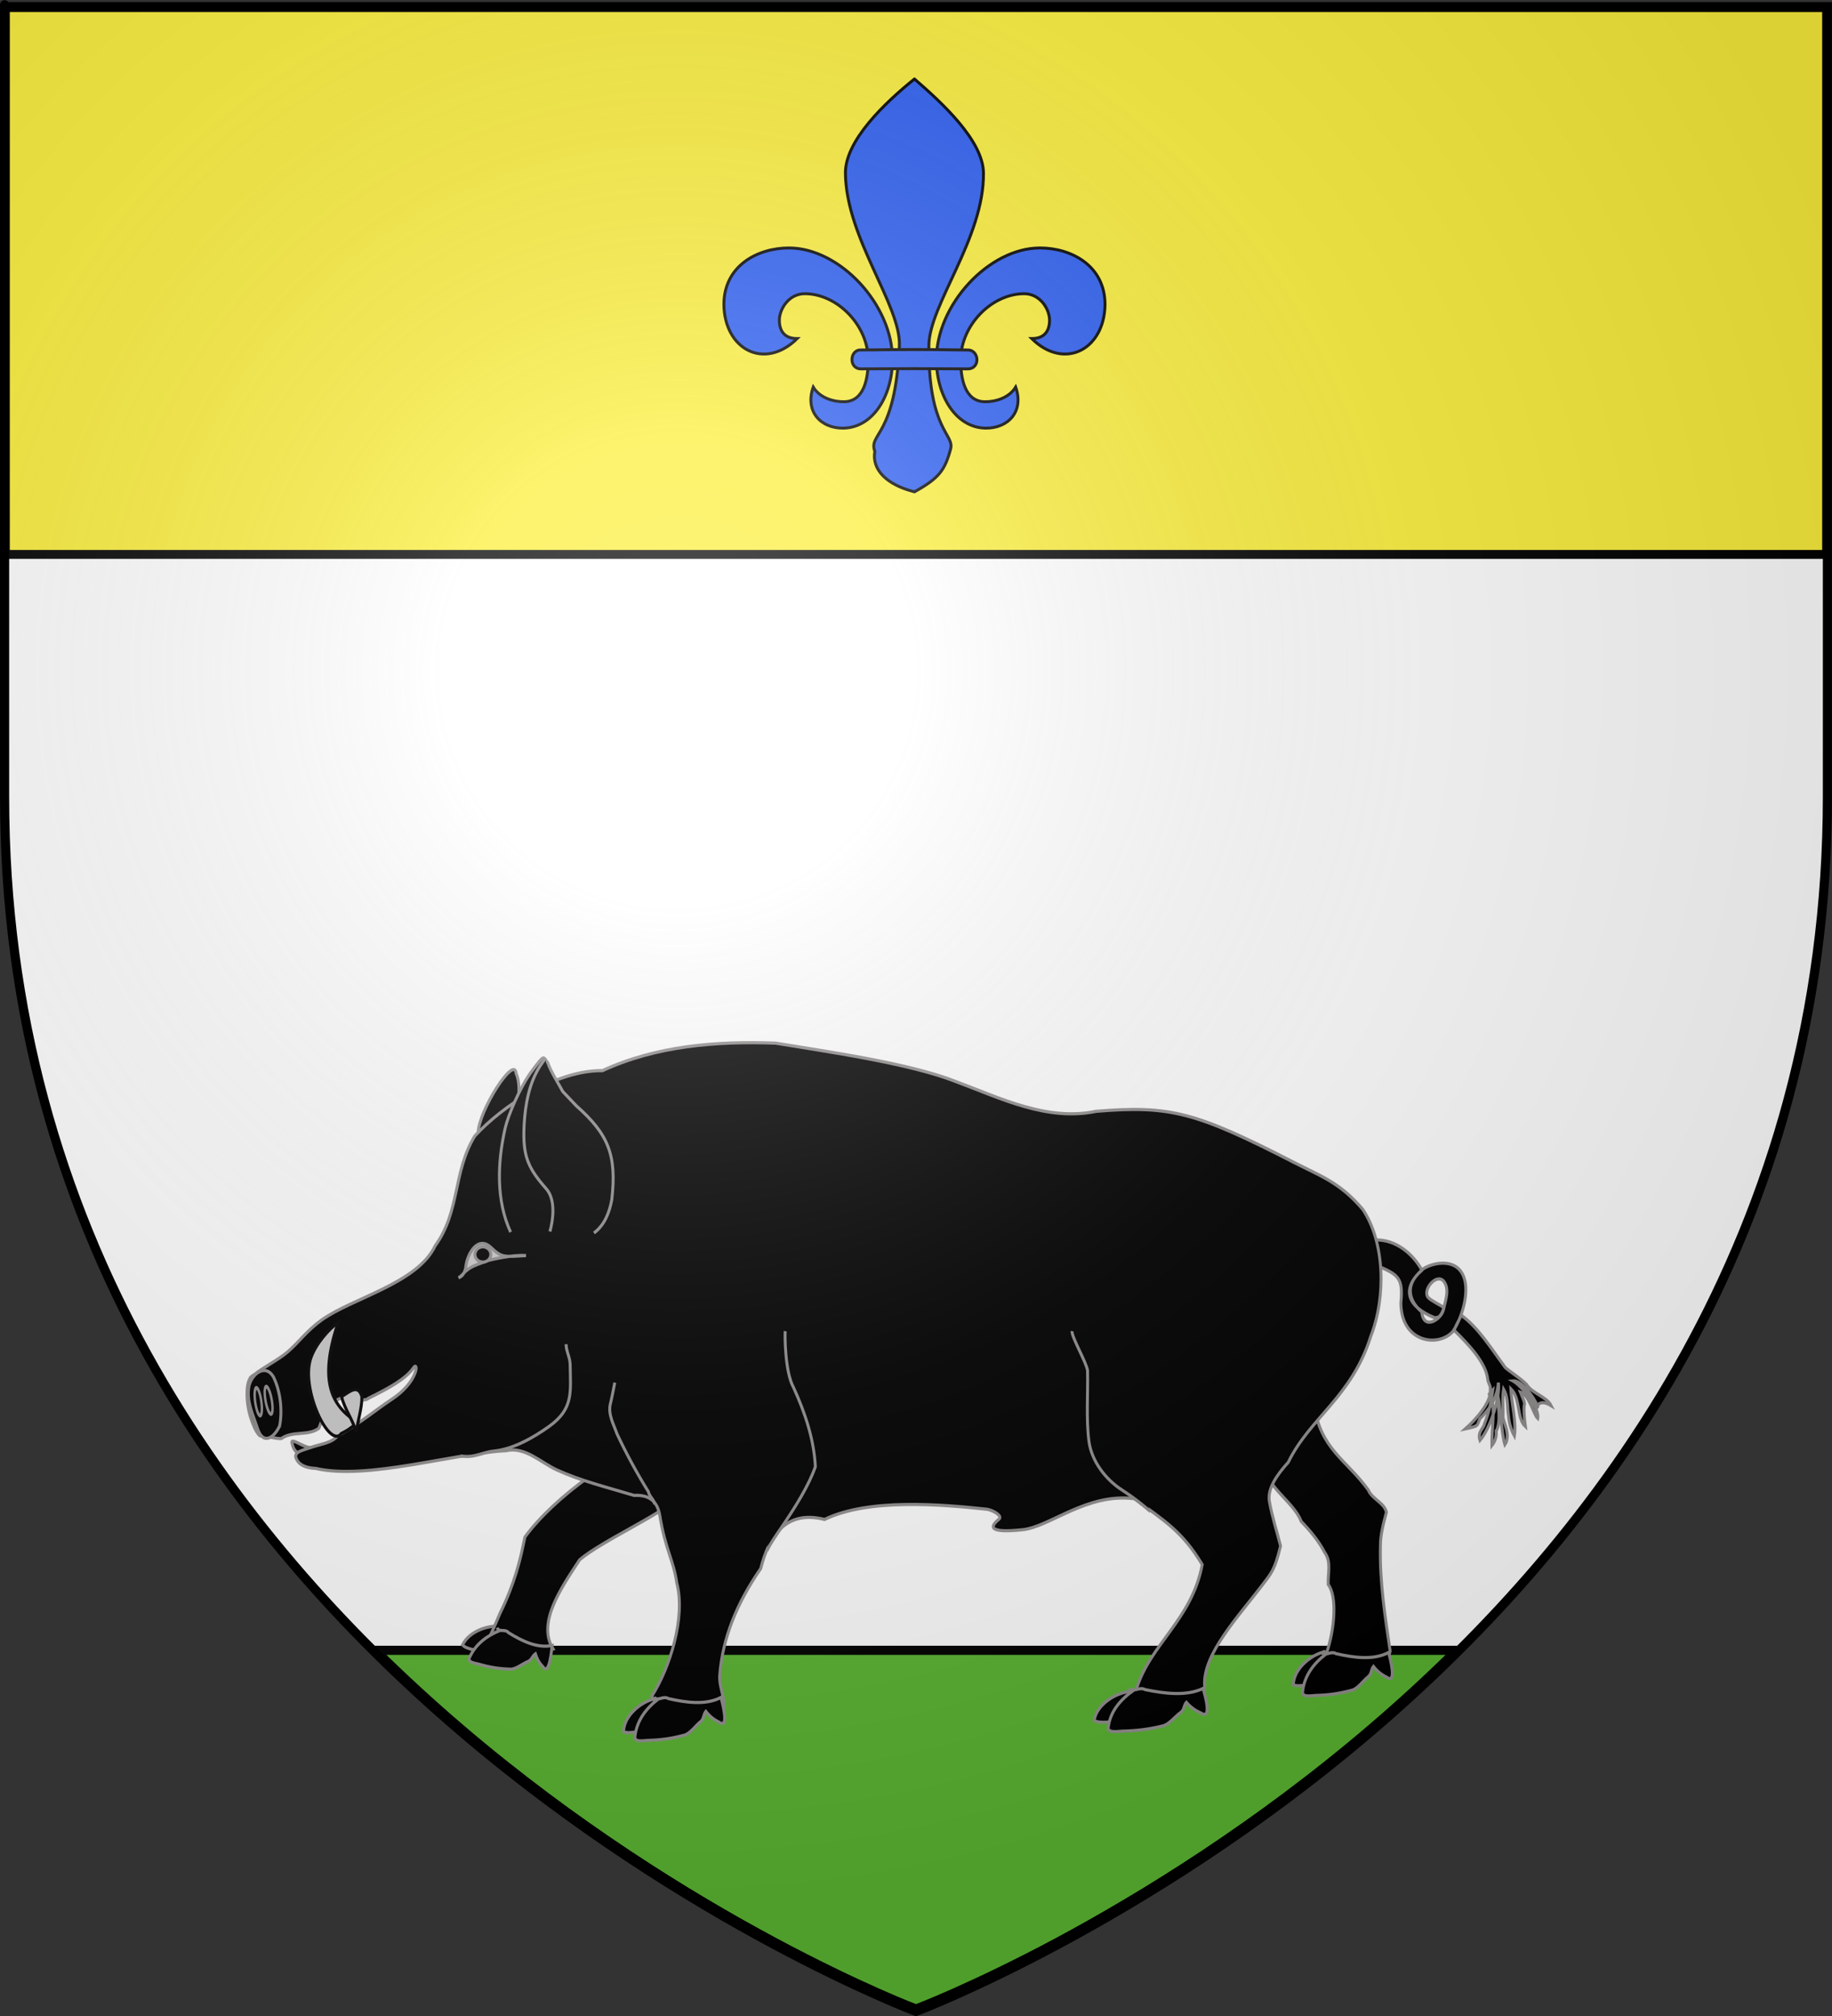<?xml version="1.0" encoding="UTF-8" standalone="no"?>
<svg
   xmlns:dc="http://purl.org/dc/elements/1.1/"
   xmlns:cc="http://creativecommons.org/ns#"
   xmlns:rdf="http://www.w3.org/1999/02/22-rdf-syntax-ns#"
   xmlns:svg="http://www.w3.org/2000/svg"
   xmlns="http://www.w3.org/2000/svg"
   xmlns:xlink="http://www.w3.org/1999/xlink"
   xmlns:sodipodi="http://sodipodi.sourceforge.net/DTD/sodipodi-0.dtd"
   xmlns:inkscape="http://www.inkscape.org/namespaces/inkscape"
   height="660"
   width="600"
   version="1.0"
   id="svg2"
   sodipodi:version="0.32"
   inkscape:version="0.48.2 r9819"
   sodipodi:docname="Blason_ville_fr_Galez (65).svg"
   inkscape:export-filename="/Users/olivier/Desktop/Blason Rouge/Blason_Vide_3D.png"
   inkscape:export-xdpi="144"
   inkscape:export-ydpi="144">
  <rect width="100%" height="100%" fill="#333333" stroke="none"/>
  <sodipodi:namedview
     inkscape:window-height="934"
     inkscape:window-width="1280"
     inkscape:pageshadow="2"
     inkscape:pageopacity="0.0"
     guidetolerance="10.0"
     gridtolerance="10.0"
     objecttolerance="10.0"
     borderopacity="1.0"
     bordercolor="#666666"
     pagecolor="#ffffff"
     id="base"
     showgrid="true"
     height="660px"
     inkscape:zoom="1"
     inkscape:cx="201.03409"
     inkscape:cy="332.94348"
     inkscape:window-x="-4"
     inkscape:window-y="-4"
     inkscape:current-layer="layer4"
     inkscape:window-maximized="1">
    <inkscape:grid
       type="xygrid"
       id="grid3177" />
  </sodipodi:namedview>
  <desc
     id="desc4">Flag of Canton of Valais (Wallis)</desc>
  <defs
     id="defs6">
    <linearGradient
       id="linearGradient2893">
      <stop
         style="stop-color:white;stop-opacity:0.314;"
         offset="0"
         id="stop2895" />
      <stop
         id="stop2897"
         offset="0.19"
         style="stop-color:white;stop-opacity:0.251;" />
      <stop
         style="stop-color:#6b6b6b;stop-opacity:0.125;"
         offset="0.6"
         id="stop2901" />
      <stop
         style="stop-color:black;stop-opacity:0.125;"
         offset="1"
         id="stop2899" />
    </linearGradient>
    <radialGradient
       inkscape:collect="always"
       xlink:href="#linearGradient2893"
       id="radialGradient3163"
       gradientUnits="userSpaceOnUse"
       gradientTransform="matrix(1.353,0,0,1.349,-77.629,-85.747)"
       cx="221.445"
       cy="226.331"
       fx="221.445"
       fy="226.331"
       r="300" />
    <g
       id="f">
      <rect
         id="rect1964"
         style="fill:#28166f"
         y="-30"
         x="-50"
         height="60"
         width="100" />
      <g
         id="g1966"
         style="fill:#ffffff"
         transform="translate(0,-20)">
        <path
           id="path1968"
           d="M -1.212,27.818 C -1.212,22.175 -2.091,20.471 -4.542,13.98 C -5.709,10.888 -5.024,7.103 -2.858,3.601 C -2.082,2.346 -1.114,1.214 0,0 C 1.114,1.214 2.082,2.346 2.858,3.601 C 5.024,7.103 5.709,10.888 4.542,13.98 C 2.091,20.471 1.212,22.175 1.212,27.818 L -1.212,27.818 z" />
        <path
           id="rwi"
           d="M 2.922,27.672 C 2.922,21.721 5.239,17.829 8.501,16.66 C 9.949,16.141 11.808,16.387 13.519,18.107 C 15.638,20.236 16.255,26.1 10.036,27.228 C 10.694,26.272 10.655,24.147 9.322,23.441 C 8.331,22.916 7.209,23.188 6.646,23.564 C 5.822,24.116 4.917,25.67 4.967,27.672 L 2.922,27.672 z" />
        <path
           id="path1971"
           d="M 1.777,30.183 C 1.79,32.191 2.795,33.518 4.516,34.257 C 4.295,34.955 3.257,36.378 1.831,36.281 C 1.55,37.787 1.282,38.632 0,40 C -1.282,38.632 -1.55,37.787 -1.831,36.281 C -3.257,36.378 -4.295,34.955 -4.516,34.257 C -2.795,33.518 -1.79,32.191 -1.777,30.183 L 1.777,30.183 z" />
        <use
           xlink:href="#rwi"
           height="400"
           width="800"
           y="0"
           x="0"
           id="use1973"
           transform="scale(-1,1)" />
        <rect
           id="rect1975"
           y="27.331"
           x="-7.923"
           height="3.218"
           width="15.846" />
      </g>
    </g>
  </defs>
  <g
     inkscape:groupmode="layer"
     id="layer3"
     inkscape:label="Fond écu"
     style="display:inline"
     sodipodi:insensitive="true">
    <path
       id="path2855"
       style="fill:#ffffff;fill-opacity:1;fill-rule:evenodd;stroke:none"
       d="m 300,658.5 c 0,0 298.5,-112.32 298.5,-397.772 0,-285.452 0,-258.552 0,-258.552 l -597,0 0,258.552 C 1.5,546.18 300,658.5 300,658.5 z"
       sodipodi:nodetypes="cccccc"
       inkscape:connector-curvature="0" />
    <g
       id="layer1-4"
       inkscape:label="Calque 1"
       transform="translate(-75.25,-349.893)">
      <g
         transform="translate(77.25,349.112)"
         id="layer3-1"
         inkscape:label="Fond écu"
         style="display:inline">
        <path
           transform="translate(-2,0)"
           sodipodi:nodetypes="cssssssssscssssssssscc"
           style="fill:#5ab532;fill-rule:evenodd;stroke:#000000;stroke-width:3;stroke-linecap:butt;stroke-linejoin:miter;stroke-miterlimit:4;stroke-opacity:1;stroke-dasharray:none"
           d="m 122.906,541.062 c 4.591,4.55 9.229,8.953 13.875,13.219 4.646,4.266 9.305,8.39 13.969,12.375 4.664,3.985 9.323,7.823 13.969,11.531 4.646,3.708 9.284,7.284 13.875,10.719 9.182,6.87 18.224,13.201 26.969,19 8.745,5.799 17.202,11.085 25.219,15.844 8.016,4.759 15.598,9.002 22.594,12.75 6.996,3.748 13.378,6.984 19.062,9.75 5.684,2.766 10.669,5.061 14.75,6.875 8.162,3.629 12.812,5.375 12.812,5.375 0,0 4.65,-1.746 12.812,-5.375 4.081,-1.814 9.066,-4.109 14.75,-6.875 5.684,-2.766 12.098,-6.002 19.094,-9.75 6.996,-3.748 14.546,-7.991 22.562,-12.75 8.016,-4.759 16.474,-10.044 25.219,-15.844 8.745,-5.799 17.786,-12.13 26.969,-19 4.591,-3.435 9.229,-7.011 13.875,-10.719 4.646,-3.708 9.305,-7.546 13.969,-11.531 4.664,-3.985 9.323,-8.109 13.969,-12.375 4.646,-4.266 9.284,-8.669 13.875,-13.219 z"
           id="rect3007"
           inkscape:connector-curvature="0" />
      </g>
    </g>
    <g
       style="fill:#fcef3c;display:inline"
       inkscape:label="chef"
       id="layer5"
       transform="translate(0.235,0.382)">
      <rect
         y="2.114"
         x="1.532"
         height="179.009"
         width="596.466"
         id="rect2230"
         style="fill:#fcef3c;fill-opacity:1;fill-rule:nonzero;stroke:#000000;stroke-width:2.902;stroke-miterlimit:4;stroke-opacity:1;stroke-dasharray:none" />
    </g>
  </g>
  <g
     inkscape:groupmode="layer"
     id="layer4"
     inkscape:label="Meubles"
     sodipodi:insensitive="true">
    <g
       inkscape:label="Meubles"
       id="layer2-7"
       transform="matrix(0.868,0,0,0.868,76.642,199.528)">
      <g
         id="g6049"
         inkscape:label="Meubles"
         style="stroke:#313131;stroke-width:1.235;stroke-miterlimit:4;stroke-opacity:1;stroke-dasharray:none;display:inline"
         transform="matrix(0.901,0,0,0.966,-19.779,114.885)">
        <g
           style="stroke:#928f8f;stroke-width:1.235;stroke-miterlimit:4;stroke-opacity:1;stroke-dasharray:none"
           id="g6051">
          <path
             style="fill:#000000;fill-opacity:1;fill-rule:evenodd;stroke:#928f8f;stroke-width:1.235;stroke-linecap:butt;stroke-linejoin:miter;stroke-miterlimit:4;stroke-opacity:1;stroke-dasharray:none"
             d="m 397.217,303.534 c -6.309,0.485 -14.133,5.303 -15.051,11.336 1.931,1.277 9.07,0.63 11.21,-0.497 0.602,-3.616 4.437,-7.512 3.841,-10.838 z"
             id="path6054"
             sodipodi:nodetypes="cccc"
             inkscape:connector-curvature="0" />
          <path
             style="fill:#000000;fill-opacity:1;fill-rule:evenodd;stroke:#928f8f;stroke-width:1.235;stroke-linecap:butt;stroke-linejoin:miter;stroke-miterlimit:4;stroke-opacity:1;stroke-dasharray:none"
             d="m 124.17,85.37 c 0.238,-8.563 15.281,-30.621 15.932,-23.135 1.658,3.602 1.086,7.282 1.038,11.05 -2.547,5.221 -5.838,10.378 -9.43,15.3 l -8.502,2.014 c 0.355,-2.241 0.767,-4.297 0.962,-5.229 z"
             id="path6056"
             sodipodi:nodetypes="cccccc"
             inkscape:connector-curvature="0" />
          <path
             style="fill:#000000;fill-opacity:1;fill-rule:evenodd;stroke:#928f8f;stroke-width:1.235;stroke-linecap:butt;stroke-linejoin:miter;stroke-miterlimit:4;stroke-opacity:1;stroke-dasharray:none"
             d="m 134.789,278.251 c -5.743,-1.052 -14.288,1.618 -17.134,7.085 1.277,1.666 7.808,2.764 10.081,2.213 1.752,-3.265 6.458,-6.02 7.053,-9.298 z"
             id="path6058"
             sodipodi:nodetypes="cccc"
             inkscape:connector-curvature="0" />
          <path
             style="fill:#000000;fill-opacity:1;fill-rule:evenodd;stroke:#928f8f;stroke-width:1.235;stroke-linecap:butt;stroke-linejoin:miter;stroke-miterlimit:4;stroke-opacity:1;stroke-dasharray:none"
             d="m 133.314,273.088 c 6.117,-11.568 8.548,-20.852 10.449,-29.835 12.083,-15.437 38.629,-33.643 62.174,-40.906 -2.149,6.731 -1.823,13.862 -0.026,22.842 0.334,1.667 -1.097,3.261 -2.013,4.84 -0.004,2.798 -28.673,15.127 -37.216,22.105 -8.112,11.459 -17.832,24.74 -11.106,34.825 -3.018,0.861 -6.414,0.966 -9.595,0.777 -3.891,-0.246 -7.726,0.245 -11.578,0.495 -13.917,6.042 -10.344,5.538 -1.089,-15.142 z"
             id="path6060"
             sodipodi:nodetypes="cccscccccc"
             inkscape:connector-curvature="0" />
          <path
             style="fill:#000000;fill-opacity:1;fill-rule:evenodd;stroke:#928f8f;stroke-width:1.235;stroke-linecap:butt;stroke-linejoin:miter;stroke-miterlimit:4;stroke-opacity:1;stroke-dasharray:none"
             d="m 479.481,288.485 c 3.365,-9.07 4.536,-22.006 0.699,-26.705 -0.236,-4.2 1.425,-8.786 -1.468,-12.512 -2.462,-4.458 -6.081,-8.477 -9.862,-12.158 -3.148,-8.006 -16.691,-14.471 -14.796,-23.208 6.14,-2.72 19.04,-29.084 20.248,-22.44 2.442,17.453 13.554,21.598 22.657,33.403 1.569,3.582 6.719,4.962 7.582,8.684 -1.213,4.36 -2.533,8.718 -2.505,13.246 -0.359,13.976 2.06,28.219 4.072,40.927 -0.608,4.73 -7.072,2.149 -10.551,2.798 -4.379,0.191 -12.16,-0.081 -16.075,-2.035 z"
             id="path6062"
             sodipodi:nodetypes="cccccccccccc"
             inkscape:connector-curvature="0" />
          <path
             style="fill:#000000;fill-opacity:1;fill-rule:evenodd;stroke:#928f8f;stroke-width:1.235;stroke-linecap:butt;stroke-linejoin:miter;stroke-miterlimit:4;stroke-opacity:1;stroke-dasharray:none"
             d="m 49.82,210.454 c -2.711,-0.038 -3.252,-2.687 -3.605,-3.956 -0.636,-2.285 4.988,1.798 7.611,1.798 3.463,0 2.202,2.518 -0.801,2.518 -1.473,0 -1.665,-0.014 -3.205,-0.36 z"
             id="path6064"
             inkscape:connector-curvature="0" />
          <path
             sodipodi:nodetypes="cccc"
             id="path6066"
             d="m 198.404,306.288 c -6.188,1.205 -13.262,6.883 -13.313,12.971 2.097,1.045 9.085,-0.417 11.047,-1.78 0.082,-3.655 3.331,-7.96 2.266,-11.191 z"
             style="fill:#000000;fill-opacity:1;fill-rule:evenodd;stroke:#928f8f;stroke-width:1.235;stroke-linecap:butt;stroke-linejoin:miter;stroke-miterlimit:4;stroke-opacity:1;stroke-dasharray:none"
             inkscape:connector-curvature="0" />
          <path
             sodipodi:nodetypes="cccc"
             id="path6068"
             d="m 478.896,287.976 c -6.188,1.205 -13.262,6.883 -13.313,12.971 2.097,1.045 9.085,-0.417 11.047,-1.78 0.082,-3.655 3.331,-7.96 2.266,-11.191 z"
             style="fill:#000000;fill-opacity:1;fill-rule:evenodd;stroke:#928f8f;stroke-width:1.235;stroke-linecap:butt;stroke-linejoin:miter;stroke-miterlimit:4;stroke-opacity:1;stroke-dasharray:none"
             inkscape:connector-curvature="0" />
          <path
             style="fill:#000000;fill-opacity:1;fill-rule:evenodd;stroke:#928f8f;stroke-width:1.235;stroke-linecap:butt;stroke-linejoin:miter;stroke-miterlimit:4;stroke-opacity:1;stroke-dasharray:none"
             d="m 519.443,139.08 c -3.647,-6.249 -10.821,-12.071 -19.488,-11.84 0.473,3.326 0.457,6.695 0.631,10.035 8.912,3.497 11.031,4.668 10.009,14.485 0.076,15.793 15.983,17.494 21.835,11.147 3.732,-5.293 6.369,-13.829 5.03,-19.581 -2.214,-9.507 -13.195,-7.416 -17.424,-4.85 -10.151,8.214 -6.117,14.978 4.502,19.057 0.635,0.477 1.12,-0.447 1.738,0.024 1.487,-1.504 1.557,-1.737 2.342,-3.947 -1.105,-0.697 -5.8,-2.917 -6.65,-3.961 -2.372,-2.912 3.466,-9.576 6.566,-6.316 2.62,3.234 0.709,7.448 -0.07,11.089 -0.788,3.682 -8.258,8.476 -9.122,1.029 l -0.152,-0.234 c -4.929,-3.995 -7.375,-10.314 0.255,-16.137 z m 13.47,23.424 c 0.348,-0.971 1.534,-3.197 3.009,-5.854 7.198,4.978 11.647,11.847 18.418,20.439 2.68,2.103 6.37,4.159 8.893,6.574 2.15,3.398 8.423,4.765 10.311,8.279 -6.06,-3.464 -6.445,2.141 -5.608,0.407 -1.719,-4.044 -6.871,-10.403 -10.433,-10.098 3.628,1.877 11.241,10.381 10.412,14.672 -1.788,-1.568 -3.511,-9.117 -7.268,-10.286 1.139,2.841 2.076,4.09 1.623,5.203 -0.255,1.403 -0.017,4.824 0.48,8.247 -3.746,-3.197 -1.897,-10.923 -6.102,-14.746 0.195,4.951 2.409,13.208 1.511,18.419 -2.553,-4.243 -2.364,-7.952 -2.693,-9.37 -0.265,-3.025 -0.176,-6.303 -1.848,-8.923 -0.598,3.54 -0.096,7.32 -0.261,10.952 0.134,1.86 3.421,7.133 0.805,10.765 -1.494,-4.521 -1.751,-14.21 -2.941,-19.11 0.008,4.634 1.414,9.345 -0.578,13.695 -0.533,-0.757 0.946,2.306 -1.925,5.722 -0.19,-6.842 1.591,-13.656 -0.368,-19.169 -0.241,-1.386 -2.016,0.162 0.735,-2.482 -0.564,4.428 -1.698,9.002 -3.504,13.238 -0.392,1.94 -3.009,3.073 -1.846,6.426 4.433,-5.01 8.47,-16.548 7.693,-22.55 -0.484,6.522 -4.25,10.865 -7.71,14.067 -1.469,2.777 -0.008,2.788 -6.09,3.975 4.163,-3.445 10.998,-10.374 10.405,-15.323 0.341,-1.283 -0.918,-2.616 -1.061,-3.982 -0.648,-6.189 -7.332,-13.069 -14.058,-19.187 z"
             id="path6070"
             sodipodi:nodetypes="cccccsccccscscccccccccccccccccccccccccccccscsc"
             inkscape:connector-curvature="0" />
          <path
             style="fill:#000000;fill-opacity:1;fill-rule:evenodd;stroke:#928f8f;stroke-width:1.235;stroke-linecap:butt;stroke-linejoin:miter;stroke-miterlimit:4;stroke-opacity:1;stroke-dasharray:none"
             d="m 30.025,180.084 c -2.076,0.944 -2.665,4.011 -2.633,7.686 0.028,3.256 0.765,6.988 2.003,10.143 0.96,2.446 1.937,4.546 3.401,5.806 2.433,-0.055 6.58,1.187 8.953,1.079 4.664,-3.167 11.378,-0.874 15.757,-4.063 7.615,-19.864 16.582,-8.44 20.689,-11.653 8.191,-3.811 15.553,-7.389 18.936,-11.964 2.085,-2.819 2.244,5.503 -9.52,12.601 -5.399,3.258 -12.469,8.876 -22.413,14.131 -2.435,2.741 -7.012,3.053 -11.182,4.443 -3.244,1.082 -7.116,1.662 -6.075,4.153 0.947,2.269 3.431,3.812 8.249,4.001 21.685,4.622 57.704,-5.935 79.758,-6.928 7.897,-1.737 14.665,4.77 21.258,7.541 10.046,4.222 19.685,6.425 32.289,9.919 6.712,-0.334 9.849,2.584 10.803,8.045 2.315,13.25 5.653,17.005 7.074,26.126 3.818,13.574 -2.969,33.291 -10.499,44.254 5.106,9.533 19.097,1.716 30.294,3.957 -4.3e-4,-4.358 -2.142,-8.072 -1.808,-12.192 1.172,-14.472 7.187,-28.192 17.15,-41.616 3.346,-12.337 10.262,-23.081 26.733,-19.182 18.415,-8.349 48.956,-5.889 68.092,-3.982 2.737,0.479 6.615,2.637 4.92,3.917 -3.664,2.767 -4.818,5.518 9.908,4.072 11.593,-1.138 26.833,-14.453 46.847,-12.113 12.605,8.67 20.08,12.741 28.403,25.719 -4.366,21.677 -21.939,31.058 -27.65,48.901 l 19.692,5.742 c 3.596,-2.344 9.261,-3.962 8.98,-7.273 -1.037,-12.248 14.503,-27.498 24.214,-39.455 3.616,-4.469 5.128,-5.702 7.57,-15.192 -1.499,-5.47 -3.518,-11.336 -4.675,-17.322 -0.959,-4.959 3.128,-10.418 7.896,-15.333 9.06,-17.408 26.605,-25.533 34.545,-49.165 6.532,-15.605 5.807,-36.912 -3.344,-49.576 C 485.097,104.787 476.946,102.288 466.017,97.058 424.617,77.247 414.056,74.666 382.999,77.014 362.412,81.014 342.914,71.871 324.506,65.489 305.029,58.248 269.586,53.611 248.798,50.398 c -24.69,-0.842 -49.979,1.008 -72.568,10.744 -19.258,-0.28 -41.857,13.761 -53.465,25.526 -9.257,14.254 -6.031,29.286 -16.573,42.859 -7.474,14.715 -34.624,20.344 -47.55,28.971 -6.26,4.179 -9.604,8.75 -14.177,12.407 -3.958,3.165 -9.12,5.389 -14.441,9.18 z"
             id="path6072"
             sodipodi:nodetypes="cssccccsscssccscscccscccssccccsccscccsccccccssc"
             inkscape:connector-curvature="0" />
          <path
             style="fill:#cccccc;fill-opacity:1;fill-rule:evenodd;stroke:#928f8f;stroke-width:1.235;stroke-linecap:butt;stroke-linejoin:miter;stroke-miterlimit:4;stroke-opacity:1;stroke-dasharray:none"
             d="m 115.978,141.991 c 1.901,-0.532 2.682,-2.375 2.995,-3.981 0.628,-5.672 5.21,-12.519 10.5,-7.896 4.784,4.181 5.265,3.701 14.755,3.23 -6.024,-0.399 -14.426,1.605 -15.901,1.917 -2.61,0.981 -6.446,1.944 -8.64,3.663 -1.747,1.135 -1.868,2.064 -3.708,3.067 z"
             id="path6074"
             sodipodi:nodetypes="ccscccc"
             inkscape:connector-curvature="0" />
          <path
             style="fill:#000000;fill-opacity:1;stroke:#928f8f;stroke-width:1.235;stroke-miterlimit:4;stroke-opacity:1;stroke-dasharray:none"
             d="m 129.495,132.903 c 0,1.645 -1.487,2.981 -3.32,2.981 -1.833,0 -3.32,-1.335 -3.32,-2.981 0,-1.645 1.487,-2.981 3.32,-2.981 1.833,0 3.32,1.335 3.32,2.981 z"
             id="path6076"
             inkscape:connector-curvature="0" />
          <path
             style="fill:#000000;fill-opacity:1;fill-rule:evenodd;stroke:#928f8f;stroke-width:1.235;stroke-linecap:butt;stroke-linejoin:miter;stroke-miterlimit:4;stroke-opacity:1;stroke-dasharray:none"
             d="m 398.735,303.032 c -5.611,3.629 -9.737,8.304 -10.615,14.15 -0.737,2.717 3.478,1.956 5.846,1.844 6.076,-0.131 11.12,-0.715 16.804,-2.016 2.693,-0.475 5.409,-3.835 7.566,-5.242 1.589,-0.975 1.365,-2.919 2.434,-3.994 1.587,1.723 3.563,3.144 5.984,4.12 5.078,3.126 1.62,-7.518 1.036,-9.54 -7.085,3.09 -16.072,2.02 -24.302,0.446 -2.463,-1.268 -4.812,1.255 -6.626,-0.525"
             id="path6078"
             sodipodi:nodetypes="cccccccccc"
             inkscape:connector-curvature="0" />
          <path
             sodipodi:nodetypes="cccccccccc"
             id="path6080"
             d="m 479.123,288.994 c -5.091,3.653 -8.835,8.358 -9.631,14.242 -0.669,2.735 3.156,1.969 5.304,1.856 5.513,-0.132 10.089,-0.72 15.246,-2.029 2.444,-0.479 4.907,-3.86 6.864,-5.277 1.441,-0.981 1.238,-2.938 2.208,-4.02 1.44,1.734 3.233,3.164 5.43,4.147 4.608,3.146 1.47,-7.567 0.94,-9.602 -6.428,3.11 -14.582,2.033 -22.049,0.449 -2.235,-1.277 -4.366,1.264 -6.012,-0.529"
             style="fill:#000000;fill-opacity:1;fill-rule:evenodd;stroke:#928f8f;stroke-width:1.235;stroke-linecap:butt;stroke-linejoin:miter;stroke-miterlimit:4;stroke-opacity:1;stroke-dasharray:none"
             inkscape:connector-curvature="0" />
          <path
             sodipodi:nodetypes="cccccccccc"
             id="path6082"
             d="m 199.537,306.542 c -5.091,3.653 -8.835,8.358 -9.631,14.242 -0.669,2.735 3.156,1.969 5.304,1.856 5.513,-0.132 10.089,-0.72 15.246,-2.029 2.444,-0.479 4.907,-3.86 6.864,-5.277 1.441,-0.981 1.238,-2.938 2.208,-4.02 1.44,1.734 3.233,3.164 5.43,4.147 4.608,3.146 1.47,-7.567 0.94,-9.602 -6.428,3.11 -14.582,2.033 -22.049,0.449 -2.235,-1.277 -4.366,1.264 -6.012,-0.529"
             style="fill:#000000;fill-opacity:1;fill-rule:evenodd;stroke:#928f8f;stroke-width:1.235;stroke-linecap:butt;stroke-linejoin:miter;stroke-miterlimit:4;stroke-opacity:1;stroke-dasharray:none"
             inkscape:connector-curvature="0" />
          <path
             style="fill:#000000;fill-opacity:1;fill-rule:evenodd;stroke:#928f8f;stroke-width:1.235;stroke-linecap:butt;stroke-linejoin:miter;stroke-miterlimit:4;stroke-opacity:1;stroke-dasharray:none"
             d="m 133.292,279.736 c -5.372,1.977 -9.981,5.212 -12.554,10.209 -1.441,2.25 1.949,2.51 3.749,2.936 4.569,1.233 8.519,1.835 13.181,1.942 2.163,0.176 5.289,-2.205 7.358,-2.975 1.504,-0.513 1.975,-2.289 3.125,-3.007 0.617,1.883 1.622,3.583 3.105,4.988 2.757,3.904 3.676,-6.317 3.905,-8.242 -6.293,1.17 -12.637,-1.775 -18.251,-5.001 -1.418,-1.673 -3.997,0.046 -4.764,-1.938"
             id="path6084"
             sodipodi:nodetypes="cccccccccc"
             inkscape:connector-curvature="0" />
          <path
             style="fill:#000000;fill-opacity:1;fill-rule:evenodd;stroke:#928f8f;stroke-width:1.235;stroke-linecap:butt;stroke-linejoin:miter;stroke-miterlimit:4;stroke-opacity:1;stroke-dasharray:none"
             d="m 245.141,248.555 c 1.474,-2.857 3.46,-5.499 5.515,-8.291 6.557,-8.908 12.106,-17.379 14.746,-24.484 -0.526,-10.647 -4.406,-21.279 -9.143,-30.943 -3.677,-6.18 -3.658,-21.017 -3.471,-21.991"
             id="path6086"
             sodipodi:nodetypes="csccc"
             inkscape:connector-curvature="0" />
          <path
             style="fill:#000000;fill-opacity:1;fill-rule:evenodd;stroke:#928f8f;stroke-width:1.235;stroke-linecap:butt;stroke-linejoin:miter;stroke-miterlimit:4;stroke-opacity:1;stroke-dasharray:none"
             d="m 198.121,230.498 c -0.18,-1.865 -2.284,-3.086 -2.644,-4.956 -4.839,-7.284 -9.252,-14.868 -13.158,-22.639 -1.402,-3.695 -3.725,-7.45 -2.822,-11.443 0.622,-2.132 1.757,-7.821 1.912,-8.521"
             id="path6088"
             sodipodi:nodetypes="ccccc"
             inkscape:connector-curvature="0" />
          <path
             style="fill:#000000;fill-opacity:1;fill-rule:evenodd;stroke:#928f8f;stroke-width:1.235;stroke-linecap:butt;stroke-linejoin:miter;stroke-miterlimit:4;stroke-opacity:1;stroke-dasharray:none"
             d="m 405.745,233.295 c -3.435,-2.78 -7.109,-5.529 -12.045,-8.504 -6.847,-4.126 -12.592,-11.221 -13.714,-18.843 -1.261,-9.171 -0.363,-18.508 -0.598,-27.752 -0.63,-3.462 -6.712,-13.071 -6.499,-15.351"
             id="path6090"
             sodipodi:nodetypes="csccc"
             inkscape:connector-curvature="0" />
          <path
             style="fill:#000000;fill-opacity:1;fill-rule:evenodd;stroke:#928f8f;stroke-width:1.235;stroke-linecap:butt;stroke-linejoin:miter;stroke-miterlimit:4;stroke-opacity:1;stroke-dasharray:none"
             d="m 161.015,167.933 c 0.014,2.738 1.653,5.14 1.7,7.948 0.18,10.881 1.461,17.304 -8.848,24.184 -6.401,4.272 -14.96,8.852 -22.941,9.589 -5.196,0.48 -8.264,2.852 -14.098,1.893"
             id="path6092"
             sodipodi:nodetypes="csssc"
             inkscape:connector-curvature="0" />
          <path
             id="path6094"
             style="fill:#000000;fill-opacity:1;fill-rule:evenodd;stroke:#928f8f;stroke-width:1.235;stroke-linecap:butt;stroke-linejoin:miter;stroke-miterlimit:4;stroke-opacity:1;stroke-dasharray:none"
             d="m 137.788,124.188 c -6.168,-12.48 -5.505,-27.165 -2.319,-40.465 1.179,-4.923 6.216,-16.213 11.199,-22.409 5.69,-7.076 4.564,-5.462 6.699,-3.252 1.202,3.457 4.985,8.892 6.232,11.191 l 5.655,5.567 c 13.42,11.113 17.037,19.143 14.916,36.601 -0.937,4.943 -2.985,9.974 -7.479,13.103"
             sodipodi:nodetypes="cssccccc"
             inkscape:connector-curvature="0" />
          <path
             style="fill:#000000;fill-opacity:1;fill-rule:evenodd;stroke:#928f8f;stroke-width:1.235;stroke-linecap:butt;stroke-linejoin:miter;stroke-miterlimit:4;stroke-opacity:1;stroke-dasharray:none"
             d="m 41.048,199.833 c 1.28,-5.913 0.317,-13.579 -2.529,-19.013 -3.432,-5.669 -9.494,-1.023 -10.356,3.857 -1.004,5.682 1.623,10.41 3.593,16.067 2.487,7.144 7.29,3.276 9.292,-0.911 z"
             id="path6096"
             sodipodi:nodetypes="ccssc"
             inkscape:connector-curvature="0" />
          <g
             id="g6098"
             transform="matrix(0.882,-0.096,0.095,0.897,-617.418,-295.909)"
             style="fill:#000000;fill-opacity:1;stroke:#928f8f;stroke-width:1.38;stroke-miterlimit:4;stroke-opacity:1;stroke-dasharray:none">
            <path
               transform="matrix(0.694,-0.074,0.05,1.024,217.427,91.391)"
               d="m 614.681,554.521 a 2.074,5.904 0 1 1 -4.149,0 2.074,5.904 0 1 1 4.149,0 z"
               sodipodi:ry="5.9042554"
               sodipodi:rx="2.0744681"
               sodipodi:cy="554.5213"
               sodipodi:cx="612.60638"
               id="path6100"
               style="fill:#000000;fill-opacity:1;stroke:#928f8f;stroke-width:1.634;stroke-miterlimit:4;stroke-opacity:1;stroke-dasharray:none"
               sodipodi:type="arc" />
            <path
               sodipodi:type="arc"
               style="fill:#000000;fill-opacity:1;stroke:#928f8f;stroke-width:1.623;stroke-miterlimit:4;stroke-opacity:1;stroke-dasharray:none"
               id="path6102"
               sodipodi:cx="612.60638"
               sodipodi:cy="554.5213"
               sodipodi:rx="2.0744681"
               sodipodi:ry="5.9042554"
               d="m 614.681,554.521 a 2.074,5.904 0 1 1 -4.149,0 2.074,5.904 0 1 1 4.149,0 z"
               transform="matrix(0.699,-0.138,0.095,1.016,194.343,134.953)" />
          </g>
          <path
             style="fill:#cccccc;fill-opacity:1;fill-rule:evenodd;stroke:#060303;stroke-width:1.235;stroke-linecap:butt;stroke-linejoin:miter;stroke-miterlimit:4;stroke-opacity:1;stroke-dasharray:none"
             d="m 66.904,202.816 c -4.981,6.329 -17.203,-17.448 -12.77,-29.486 2.027,-5.505 7.627,-11.426 11.461,-13.911 -8.642,23.771 -2.148,33.075 8.141,39.073 -3.998,3.04 -4.29,3.063 -6.832,4.323 z"
             id="path6104"
             sodipodi:nodetypes="csccc"
             inkscape:connector-curvature="0" />
          <path
             style="fill:#cccccc;fill-opacity:1;fill-rule:evenodd;stroke:#060303;stroke-width:1.235;stroke-linecap:butt;stroke-linejoin:miter;stroke-miterlimit:4;stroke-opacity:1;stroke-dasharray:none"
             d="m 67.013,188.403 c 1.179,4.821 4.793,9.19 6.141,13.93 0.524,-4.241 2.442,-9.541 2.345,-13.927 -1.604,-5.112 -5.183,-1.873 -8.486,-0.003 z"
             id="path6106"
             sodipodi:nodetypes="cccc"
             inkscape:connector-curvature="0" />
          <path
             id="path6108"
             d="m 154.257,123.951 c 1.33,-4.503 2.502,-12.412 -1.551,-16.693 -7.334,-7.747 -9.515,-12.314 -9.37,-22.198 0.208,-7.744 1.351,-16.229 5.265,-23.289 1.089,-1.964 2.392,-3.818 3.949,-5.516"
             style="fill:#000000;fill-opacity:1;fill-rule:evenodd;stroke:#928f8f;stroke-width:1.235;stroke-linecap:butt;stroke-linejoin:miter;stroke-miterlimit:4;stroke-opacity:1;stroke-dasharray:none"
             sodipodi:nodetypes="cscsc"
             inkscape:connector-curvature="0" />
        </g>
      </g>
    </g>
    <g
       inkscape:label="Meubles"
       id="layer1-9"
       transform="matrix(1.223,0,0,1.223,233.3,21.965)"
       style="fill:#2b5df2">
      <g
         style="fill:#2b5df2;fill-opacity:1;stroke:#000000;stroke-width:0.817;stroke-miterlimit:4;stroke-opacity:1;stroke-dasharray:none"
         transform="matrix(0.958,0,0,0.958,0.597,3.186)"
         id="g2410">
        <g
           style="fill:#2b5df2;fill-opacity:1;stroke:#000000;stroke-width:0.817;stroke-miterlimit:4;stroke-opacity:1;stroke-dasharray:none"
           id="g3266"
           transform="translate(2.871,0)" />
        <g
           style="fill:#2b5df2;fill-opacity:1;stroke:#000000;stroke-width:0.817;stroke-miterlimit:4;stroke-opacity:1;stroke-dasharray:none"
           id="g2406">
          <path
             sodipodi:nodetypes="cccsssscssc"
             id="path2396"
             d="m 90.953,47.211 c 8.686,-0.001 18.22,4.903 18.188,15.875 -0.19,12.537 -11.379,18.404 -20.489,9.447 3.374,0.004 4.969,-1.9 4.989,-5.103 0.02,-3.012 -2.542,-7.459 -7.156,-7.438 -9.04,0.042 -17.716,8.838 -17.688,18.594 0.014,4.859 1.022,11.485 6.688,11.594 2.691,0.052 6.706,-0.866 8.688,-4.094 2.4,6.857 -2.141,11.535 -8.375,11.469 -8.291,-0.089 -13.7,-8.915 -13.781,-19 -0.124,-15.449 14.701,-31.342 28.938,-31.344 z"
             style="fill:#2b5df2;fill-opacity:1;fill-rule:evenodd;stroke:#000000;stroke-width:0.817;stroke-linecap:butt;stroke-linejoin:miter;stroke-miterlimit:4;stroke-opacity:1;stroke-dasharray:none"
             inkscape:connector-curvature="0" />
          <path
             sodipodi:nodetypes="cccsssscssc"
             id="path3145"
             d="m 20.797,47.211 c -8.686,-0.001 -18.22,4.903 -18.188,15.875 0.19,12.537 11.379,18.404 20.489,9.447 -3.374,0.004 -4.969,-1.9 -4.989,-5.103 -0.02,-3.012 2.542,-7.459 7.156,-7.438 9.04,0.042 17.716,8.838 17.688,18.594 -0.014,4.859 -1.022,11.485 -6.688,11.594 -2.691,0.052 -6.706,-0.866 -8.688,-4.094 -2.4,6.857 2.141,11.535 8.375,11.469 8.291,-0.089 13.7,-8.915 13.781,-19 0.124,-15.449 -14.701,-31.342 -28.938,-31.344 z"
             style="fill:#2b5df2;fill-opacity:1;fill-rule:evenodd;stroke:#000000;stroke-width:0.817;stroke-linecap:butt;stroke-linejoin:miter;stroke-miterlimit:4;stroke-opacity:1;stroke-dasharray:none"
             inkscape:connector-curvature="0" />
        </g>
        <path
           style="fill:#2b5df2;fill-opacity:1;fill-rule:evenodd;stroke:#000000;stroke-width:0.817;stroke-linecap:butt;stroke-linejoin:miter;stroke-miterlimit:4;stroke-opacity:1;stroke-dasharray:none"
           d="m 55.875,0 c -8.203,6.592 -19.382,17.206 -19.293,26.329 0.178,18.187 15.582,36.935 15.084,48.285 -1.121,25.545 -8.726,24.329 -6.869,29.431 -0.911,5.276 3.505,9.376 11.078,11.31 6.909,-3.826 8.486,-6.034 10.084,-11.894 1.241,-4.204 -6.251,-5.16 -6.057,-29.028 0.092,-11.337 15.404,-29.916 15.266,-48.103 C 75.098,17.189 63.415,6.516 55.875,0 z"
           id="path3217"
           sodipodi:nodetypes="csscccssc"
           inkscape:connector-curvature="0" />
        <path
           style="fill:#2b5df2;fill-opacity:1;fill-rule:evenodd;stroke:#000000;stroke-width:0.817;stroke-linecap:butt;stroke-linejoin:miter;stroke-miterlimit:4;stroke-opacity:1;stroke-dasharray:none"
           d="m 40.94,75.726 c -3.187,-0.182 -3.553,5.269 0,5.274 15.185,-0.088 15.185,-0.08 29.701,0 3.816,0.097 3.371,-5.457 0,-5.274 -14.517,-0.182 -14.517,-0.182 -29.701,0 z"
           id="path3241"
           sodipodi:nodetypes="ccccc"
           inkscape:connector-curvature="0" />
      </g>
    </g>
  </g>
  <g
     inkscape:groupmode="layer"
     id="layer2"
     inkscape:label="Reflet final"
     sodipodi:insensitive="true">
    <path
       sodipodi:nodetypes="cccccc"
       d="M 300,658.5 C 300,658.5 598.5,546.18 598.5,260.728 C 598.5,-24.723 598.5,2.176 598.5,2.176 L 1.5,2.176 L 1.5,260.728 C 1.5,546.18 300,658.5 300,658.5 z "
       style="opacity:1;fill:url(#radialGradient3163);fill-opacity:1;fill-rule:evenodd;stroke:none;stroke-width:1px;stroke-linecap:butt;stroke-linejoin:miter;stroke-opacity:1"
       id="path2875"
       inkscape:export-xdpi="144"
       inkscape:export-ydpi="144" />
  </g>
  <g
     inkscape:groupmode="layer"
     id="layer1"
     inkscape:label="Contour final"
     sodipodi:insensitive="true">
    <path
       sodipodi:nodetypes="cccccc"
       d="M 300,658.5 C 300,658.5 1.5,546.18 1.5,260.728 C 1.5,-24.723 1.5,2.176 1.5,2.176 L 598.5,2.176 L 598.5,260.728 C 598.5,546.18 300,658.5 300,658.5 z "
       style="opacity:1;fill:none;fill-opacity:1;fill-rule:evenodd;stroke:#000000;stroke-width:3;stroke-linecap:butt;stroke-linejoin:miter;stroke-miterlimit:4;stroke-dasharray:none;stroke-opacity:1"
       id="path1411"
       inkscape:export-xdpi="144"
       inkscape:export-ydpi="144" />
  </g>
</svg>
